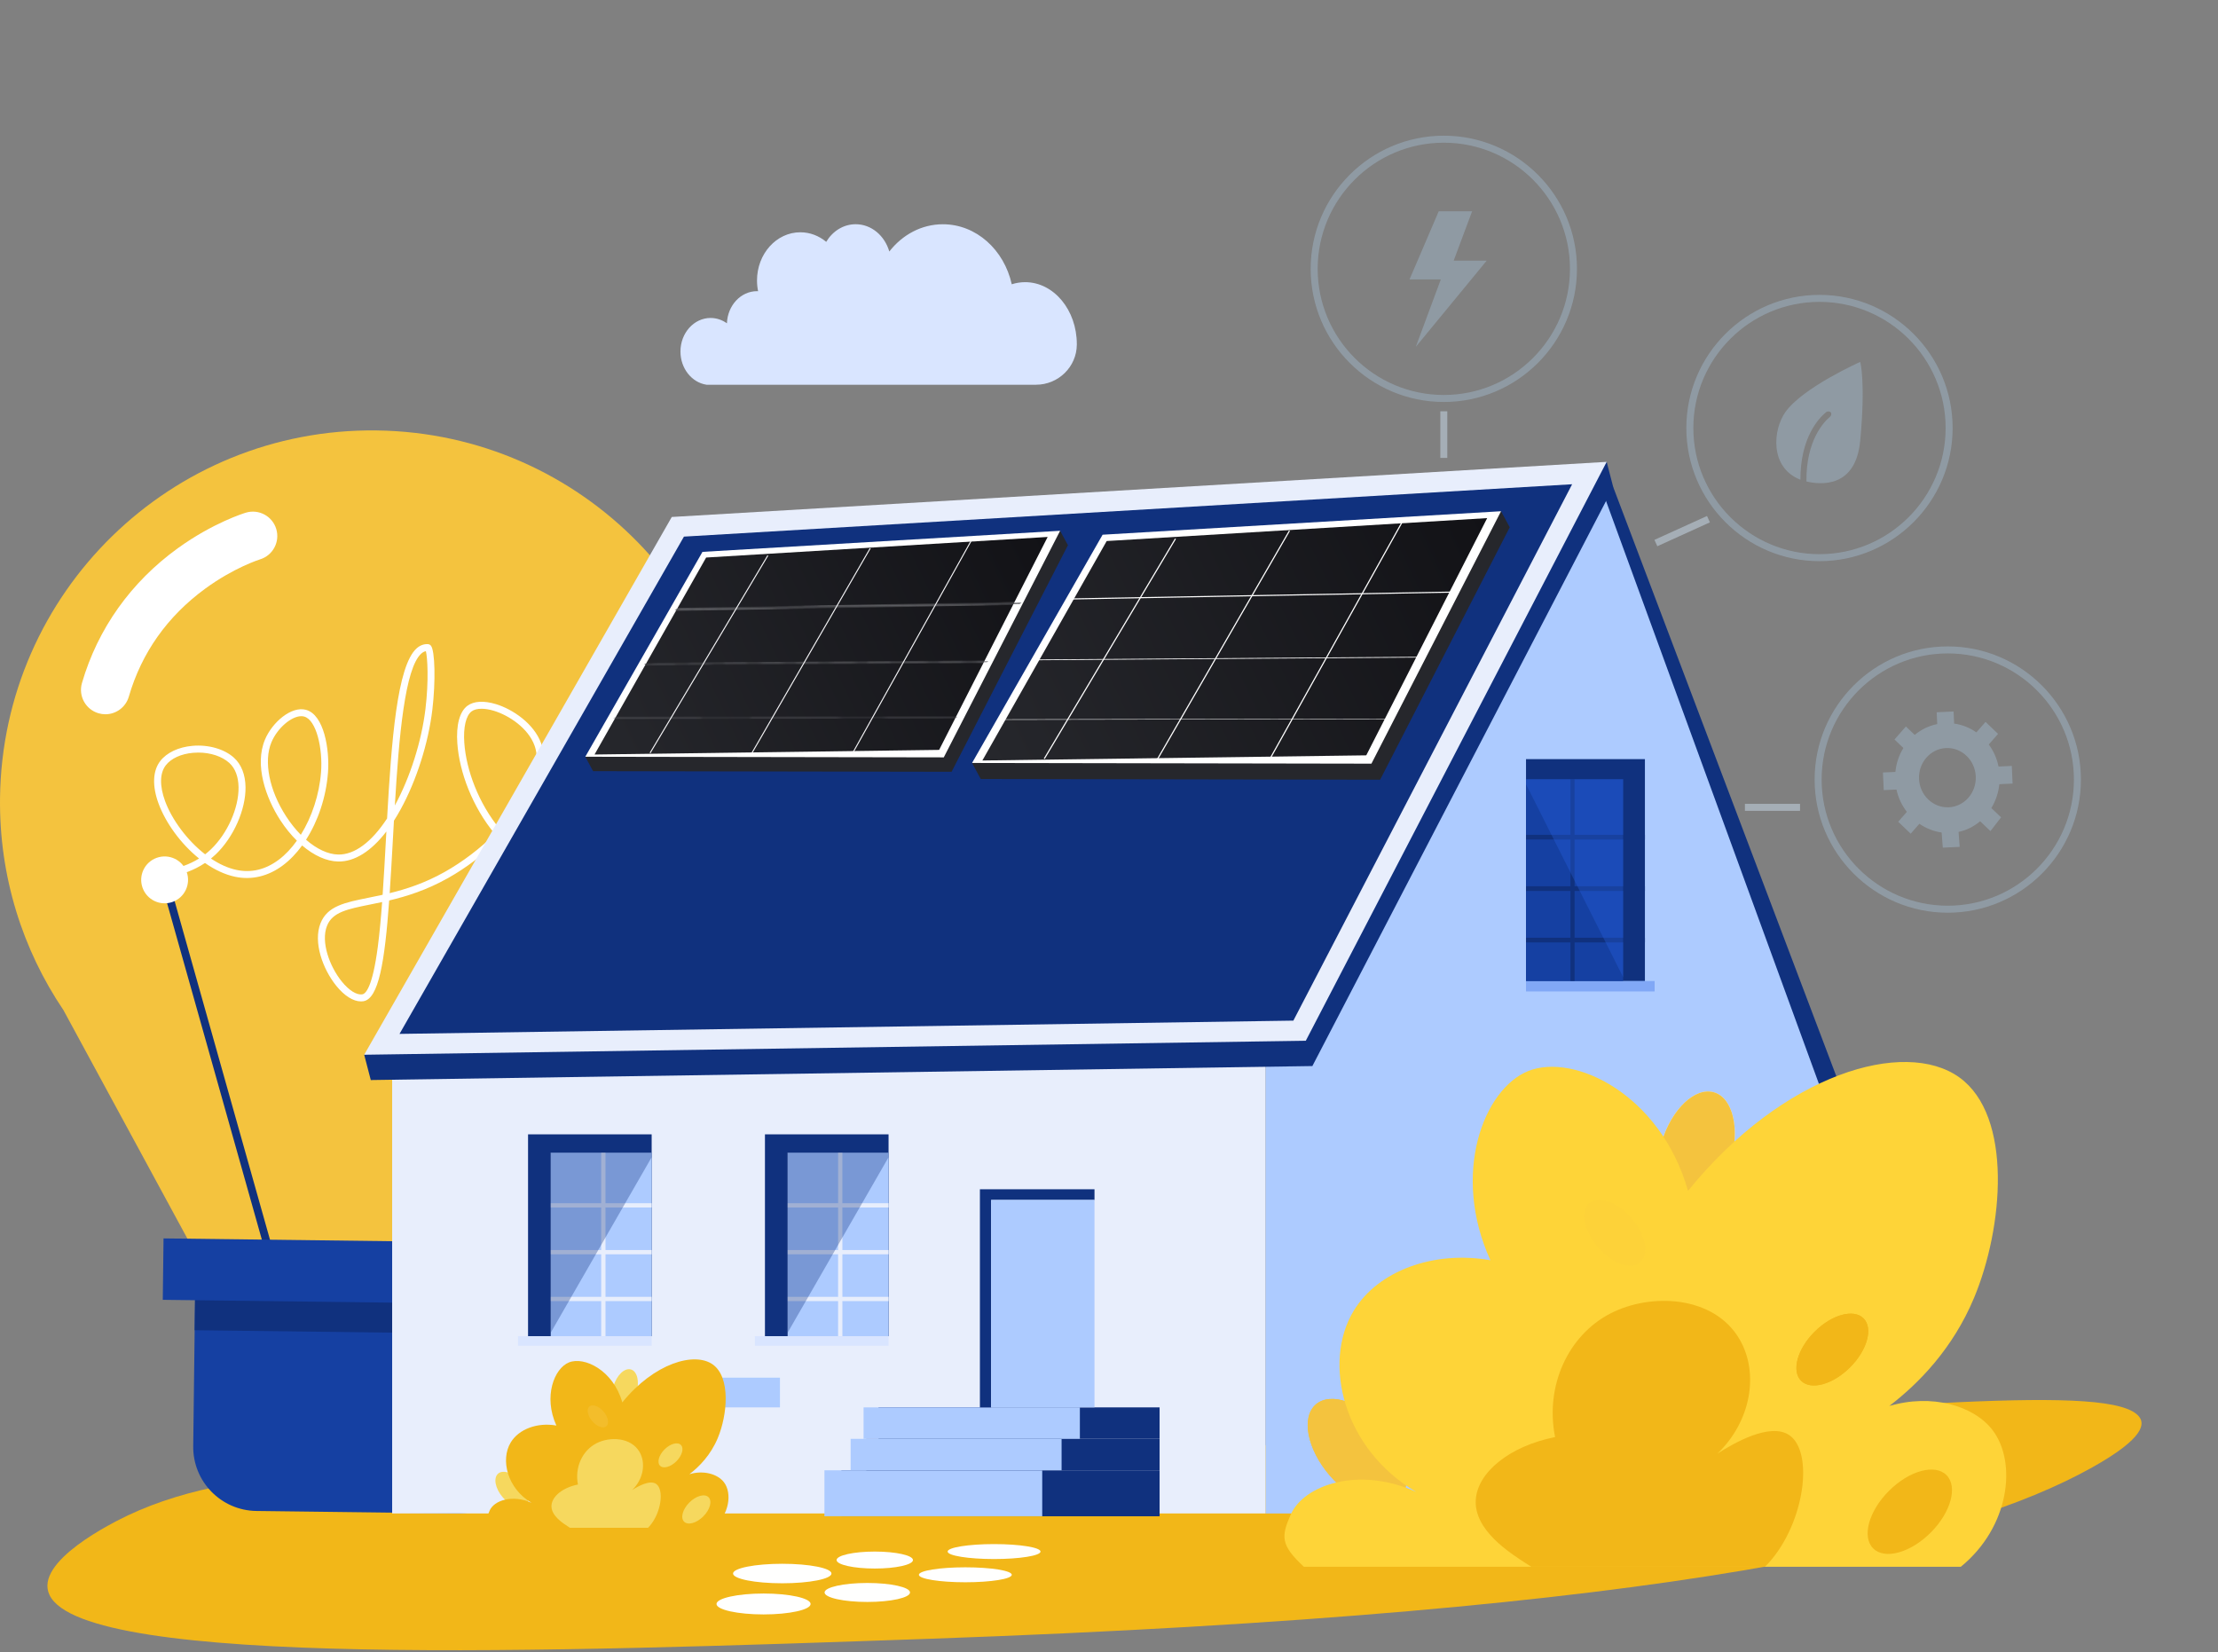 <svg width="588" height="438" viewBox="0 0 588 438" fill="none" xmlns="http://www.w3.org/2000/svg">
<rect x="0" y="0" width="588" height="438" fill="#808080" stroke="none"/>
<g clip-path="url(#clip0_3299_8470)">
<path d="M390.261 56.011H381.412L373.67 74.077H381.965L375.328 91.957L394.133 69.097H385.377L390.261 56.011Z" fill="#8F9AA3"/>
<path d="M382.76 106.565C363.298 106.565 347.463 90.73 347.463 71.268C347.463 51.806 363.298 35.971 382.76 35.971C402.222 35.971 418.058 51.806 418.058 71.268C418.058 90.73 402.222 106.565 382.76 106.565ZM382.76 37.828C364.321 37.828 349.32 52.829 349.32 71.268C349.32 89.708 364.321 104.708 382.76 104.708C401.2 104.708 416.201 89.708 416.201 71.268C416.201 52.829 401.2 37.828 382.76 37.828Z" fill="#8F9AA3"/>
<path d="M178.806 389.558C112.138 389.727 65.63 386.67 33.897 401.734C30.161 403.506 8.817 413.989 13.145 422.87C22.604 442.278 146.767 437.928 246.412 434.438C444.542 427.495 519.923 408.325 554.421 389.138C569.073 380.987 568.359 377.282 567.156 375.651C560.388 366.486 501.271 373.161 400.178 379.242C287.253 386.035 230.789 389.43 178.803 389.561L178.806 389.558Z" fill="#F2B718"/>
<path d="M178.924 269.882L141.497 335.012L52.692 333.915L16.833 267.809H16.836C5.988 251.747 -0.251 232.332 0.008 211.482C0.681 157.03 45.365 113.435 99.816 114.108C154.268 114.782 197.863 159.465 197.189 213.917C196.93 234.797 190.195 254.079 178.924 269.882Z" fill="#F4C33E"/>
<path d="M44.632 232.976L42.637 233.538L69.927 330.433L71.922 329.871L44.632 232.976Z" fill="#10317E"/>
<path d="M147.542 234.223L117.875 330.417L119.858 331.029L149.525 234.835L147.542 234.223Z" fill="#10317E"/>
<path d="M151.616 239.936C154.598 238.24 155.641 234.447 153.945 231.465C152.249 228.483 148.456 227.441 145.474 229.137C142.492 230.833 141.449 234.626 143.145 237.608C144.842 240.59 148.634 241.632 151.616 239.936Z" fill="white"/>
<path d="M45.717 239.109C48.951 237.962 50.643 234.412 49.496 231.178C48.35 227.945 44.799 226.253 41.566 227.399C38.332 228.545 36.64 232.096 37.787 235.33C38.933 238.563 42.483 240.255 45.717 239.109Z" fill="white"/>
<path d="M95.695 265.47C93.633 265.47 91.269 263.978 89.103 261.281C85.545 256.847 82.984 249.741 84.975 244.74C86.788 240.183 91.391 239.256 97.759 237.974C98.926 237.74 100.156 237.492 101.437 237.208C101.765 232.485 102.043 227.416 102.329 222.207C102.362 221.618 102.395 221.026 102.427 220.437C98.397 225.681 93.985 228.463 89.654 228.386C86.57 228.332 83.219 226.797 80.094 224.135C78.578 226.216 76.865 228.005 75.003 229.398C71.114 232.31 66.729 233.358 62.322 232.428C59.565 231.847 56.86 230.541 54.346 228.776C48.423 232.747 41.756 232.927 38.879 232.782L38.972 230.936C41.559 231.067 47.441 230.914 52.773 227.59C47.872 223.652 43.897 218.07 42.039 213.036C40.319 208.362 40.474 204.357 42.481 201.752C44.205 199.519 47.311 198.049 51.003 197.722C55.246 197.346 59.47 198.554 62.028 200.874C63.989 202.655 65.046 205.352 65.09 208.676C65.166 214.651 61.919 221.975 57.19 226.494C56.779 226.887 56.358 227.255 55.933 227.601C58.101 229.057 60.397 230.129 62.704 230.617C66.631 231.446 70.397 230.538 73.895 227.917C75.643 226.606 77.269 224.882 78.706 222.862C77.141 221.324 75.654 219.502 74.318 217.446C70.476 211.539 67.394 202.81 70.266 196.02C72.197 191.456 77.244 187.128 81.105 188.17C85.921 189.468 87.421 198.704 86.947 204.85C86.448 211.335 84.32 217.645 81.133 222.611C83.963 225.073 86.963 226.491 89.684 226.537C93.998 226.608 98.514 223.246 102.618 216.974C103.78 196.432 105.263 176.493 110.458 171.873C111.363 171.066 112.375 170.693 113.46 170.761C113.758 170.78 114.033 170.924 114.238 171.17C115.326 172.476 115.508 180.736 114.617 188.167C113.55 197.051 110.404 206.925 106.196 214.588C105.621 215.635 105.032 216.628 104.434 217.563C104.344 219.156 104.257 220.74 104.17 222.311C103.881 227.549 103.605 232.387 103.305 236.774C107.66 235.714 112.571 234.135 117.845 231.176C122.59 228.514 127.237 224.975 131.186 221.075C125.241 213.934 121.78 204.676 121.24 197.059C120.894 192.17 121.849 188.63 123.932 187.09C125.609 185.849 128.287 185.696 131.469 186.662C135.928 188.014 141.578 191.837 143.449 197.04C145.333 202.279 143.337 209.145 137.828 216.374C136.598 217.989 135.208 219.597 133.7 221.163C136.056 223.74 138.775 225.962 141.831 227.615C144.198 228.894 145.559 229.815 146.459 230.426C147.956 231.44 148.15 231.571 150.184 231.492L150.258 233.338C147.722 233.439 147.16 233.134 145.423 231.956C144.501 231.331 143.239 230.475 140.953 229.243C137.738 227.508 134.881 225.174 132.404 222.472C128.339 226.456 123.558 230.093 118.751 232.79C113.043 235.992 107.786 237.622 103.172 238.713C101.986 255.086 100.377 264.772 96.341 265.424C96.128 265.459 95.91 265.475 95.692 265.475L95.695 265.47ZM101.304 239.13C100.202 239.368 99.141 239.583 98.127 239.788C92.111 240.998 88.138 241.797 86.696 245.424C84.986 249.722 87.405 256.206 90.549 260.125C92.488 262.541 94.544 263.839 96.052 263.594C96.99 263.441 98.77 261.6 100.161 250.971C100.619 247.464 100.987 243.461 101.304 239.13ZM52.56 199.505C52.099 199.505 51.633 199.524 51.166 199.568C47.987 199.849 45.355 201.06 43.946 202.887C42.342 204.967 42.282 208.346 43.776 212.401C45.552 217.217 49.552 222.731 54.379 226.48C54.902 226.077 55.415 225.638 55.914 225.16C60.299 220.972 63.312 214.204 63.241 208.703C63.206 205.906 62.358 203.672 60.784 202.246C58.87 200.509 55.808 199.505 52.56 199.505ZM79.881 189.86C77.252 189.86 73.56 192.983 71.97 196.74C69.838 201.785 71.368 209.516 75.87 216.44C77.064 218.278 78.376 219.911 79.747 221.302C82.665 216.614 84.648 210.675 85.109 204.708C85.594 198.431 83.873 190.828 80.628 189.956C80.391 189.893 80.143 189.86 79.881 189.86ZM127.66 187.889C126.563 187.889 125.653 188.118 125.036 188.573C123.526 189.691 122.797 192.814 123.089 196.926C123.602 204.168 126.872 212.96 132.484 219.756C139.552 212.333 143.939 203.849 141.714 197.665C140.059 193.062 134.968 189.65 130.937 188.429C129.748 188.069 128.63 187.889 127.66 187.889ZM112.904 172.629C112.487 172.7 112.086 172.907 111.693 173.256C107.333 177.134 105.762 195.24 104.674 213.533C108.727 206.094 111.756 196.544 112.79 187.949C113.706 180.321 113.319 174.229 112.904 172.629Z" fill="white"/>
<path d="M27.941 189.35C27.341 189.35 26.733 189.265 26.13 189.091C22.7 188.093 20.728 184.501 21.726 181.071C25.923 166.659 34.723 154.293 47.179 145.307C56.571 138.531 64.836 136.008 65.182 135.905C68.605 134.88 72.212 136.821 73.238 140.243C74.263 143.66 72.33 147.26 68.918 148.293C68.76 148.342 62.003 150.483 54.373 156.073C44.338 163.43 37.534 173.057 34.147 184.687C33.324 187.515 30.741 189.35 27.938 189.35H27.941Z" fill="white"/>
<path d="M138.846 341.224L138.311 384.457C138.197 393.824 130.507 401.325 121.14 401.211L67.978 400.554C58.611 400.439 51.109 392.749 51.224 383.382L51.758 340.149L138.846 341.224Z" fill="#1540A2"/>
<path d="M51.76 340.161L51.605 352.636L138.694 353.715L138.849 341.24L51.76 340.161Z" fill="#10317E"/>
<path d="M147.494 329.586L43.355 328.296L43.154 344.58L147.293 345.87L147.494 329.586Z" fill="#1540A2"/>
<path d="M188.391 84.295C189.983 84.295 191.464 84.818 192.71 85.713C192.887 80.973 196.386 77.188 200.686 77.188C200.785 77.188 200.88 77.202 200.975 77.205C200.787 76.288 200.686 75.337 200.686 74.355C200.686 67.298 205.827 61.577 212.167 61.577C214.741 61.577 217.119 62.52 219.033 64.113C220.71 61.298 223.579 59.441 226.84 59.441C231.015 59.441 234.547 62.482 235.757 66.679C239.204 62.253 244.287 59.45 249.965 59.45C258.795 59.45 266.201 66.226 268.219 75.361C269.351 74.999 270.539 74.802 271.769 74.802C279.337 74.802 285.469 82.159 285.469 91.237C285.469 91.278 285.469 91.319 285.469 91.36C285.434 97.261 280.555 101.992 274.652 101.992H187.3C183.4 101.401 180.393 97.689 180.393 93.187C180.393 88.273 183.973 84.289 188.388 84.289L188.391 84.295Z" fill="#D9E5FF"/>
<path d="M98.294 286.316L96.549 279.611L425.932 122.438L427.677 129.144L499.99 320.097L459.503 321.524C459.503 321.524 417.877 131.707 418.447 131.135C419.017 130.562 425.932 122.438 425.932 122.438" fill="#10317E"/>
<path d="M491.154 311.827L424.008 127.999L335.479 273.906V401.213H491.154V311.827Z" fill="#ADCBFF"/>
<path d="M335.477 273.906H103.961V401.21H335.477V273.906Z" fill="#E8EEFC"/>
<path d="M427.678 129.145L423.983 126.78L179.838 143.758L98.295 286.317L347.915 282.608L427.678 129.145Z" fill="#10317E"/>
<path d="M425.932 122.438L178.092 137.049L96.549 279.611L346.169 275.902L425.932 122.438Z" fill="#E8EEFC"/>
<path d="M181.319 142.256L416.779 128.373L342.873 270.566L105.914 274.084L181.319 142.256Z" fill="#10317E"/>
<path d="M255.914 419.456C262.716 419.456 268.229 418.569 268.229 417.474C268.229 416.379 262.716 415.491 255.914 415.491C249.113 415.491 243.6 416.379 243.6 417.474C243.6 418.569 249.113 419.456 255.914 419.456Z" fill="#FFFFFE"/>
<path d="M263.534 413.299C270.335 413.299 275.848 412.411 275.848 411.316C275.848 410.222 270.335 409.334 263.534 409.334C256.732 409.334 251.219 410.222 251.219 411.316C251.219 412.411 256.732 413.299 263.534 413.299Z" fill="#FFFFFE"/>
<path d="M229.925 424.676C236.179 424.676 241.25 423.549 241.25 422.159C241.25 420.768 236.179 419.642 229.925 419.642C223.67 419.642 218.6 420.768 218.6 422.159C218.6 423.549 223.67 424.676 229.925 424.676Z" fill="#FFFFFE"/>
<path d="M231.908 415.816C237.5 415.816 242.033 414.809 242.033 413.566C242.033 412.324 237.5 411.316 231.908 411.316C226.316 411.316 221.783 412.324 221.783 413.566C221.783 414.809 226.316 415.816 231.908 415.816Z" fill="#FFFFFE"/>
<path d="M202.422 427.981C209.311 427.981 214.895 426.74 214.895 425.21C214.895 423.68 209.311 422.439 202.422 422.439C195.534 422.439 189.949 423.68 189.949 425.21C189.949 426.74 195.534 427.981 202.422 427.981Z" fill="#FFFFFE"/>
<path d="M207.38 419.724C214.585 419.724 220.425 418.567 220.425 417.139C220.425 415.711 214.585 414.554 207.38 414.554C200.175 414.554 194.334 415.711 194.334 417.139C194.334 418.567 200.175 419.724 207.38 419.724Z" fill="#FFFFFE"/>
<path d="M307.413 389.773H223.053V401.963H307.413V389.773Z" fill="#10317E"/>
<path d="M276.298 389.773H218.561V401.963H276.298V389.773Z" fill="#ADCBFF"/>
<path d="M307.412 381.432H229.65V389.771H307.412V381.432Z" fill="#10317E"/>
<path d="M281.43 381.432H225.512V389.771H281.43V381.432Z" fill="#ADCBFF"/>
<path d="M307.412 373.093H232.898V381.432H307.412V373.093Z" fill="#10317E"/>
<path d="M286.278 373.093H228.934V381.432H286.278V373.093Z" fill="#ADCBFF"/>
<path d="M370.691 397.656C374.677 394.221 373.018 385.761 366.985 378.759C360.952 371.757 352.829 368.865 348.843 372.3C344.857 375.735 346.516 384.196 352.549 391.198C358.582 398.199 366.705 401.091 370.691 397.656Z" fill="#F4C33E"/>
<path d="M370.691 397.656C374.677 394.221 373.018 385.761 366.985 378.759C360.952 371.757 352.829 368.865 348.843 372.3C344.857 375.735 346.516 384.196 352.549 391.198C358.582 398.199 366.705 401.091 370.691 397.656Z" fill="#F4C33E"/>
<path d="M458.698 308.36C461.38 299.515 459.472 291.107 454.436 289.58C449.401 288.053 443.144 293.985 440.462 302.83C437.78 311.675 439.688 320.083 444.723 321.61C449.759 323.137 456.016 317.205 458.698 308.36Z" fill="#FDF3D8"/>
<path d="M458.698 308.36C461.38 299.515 459.472 291.107 454.436 289.58C449.401 288.053 443.144 293.985 440.462 302.83C437.78 311.675 439.688 320.083 444.723 321.61C449.759 323.137 456.016 317.205 458.698 308.36Z" fill="#F4C33E"/>
<path d="M345.655 415.341H519.83C532.734 404.807 534.743 387.797 528.316 379.229C523.309 372.556 511.971 369.398 500.828 372.747C508.723 366.712 517.697 357.492 523.304 344.117C531.059 325.609 533.729 295.864 519.402 285.597C504.902 275.21 472.706 284.544 447.501 315.697C440.241 290.107 417.313 279.052 405.143 283.928C393.363 288.645 384.642 311.107 395.111 334.087C379.982 331.426 365.289 336.926 358.883 347.463C350.465 361.31 356.146 384.159 375.411 395.489C360.171 388.609 345.614 393.66 342.165 401.529C339.588 407.387 339.5 409.612 345.661 415.344L345.655 415.341Z" fill="#FED438"/>
<path d="M404.924 414.695C405.265 414.914 405.611 415.129 405.96 415.342H467.91C468.276 414.974 468.638 414.6 468.985 414.21C478.412 403.649 480.91 384.964 474.365 380.467C469.268 376.974 459.514 382.635 455.29 385.362C464.256 376.767 466.375 363.985 461.161 355.041C454.352 343.37 437.62 342.68 426.933 348.194C415.739 353.964 409.546 367.359 412.259 380.961C400.1 383.407 391.695 390.344 391.234 397.584C390.73 405.579 400.064 411.579 404.924 414.698V414.695Z" fill="#F2B718"/>
<path d="M511.831 406.292C517.198 400.926 519.071 394.099 516.016 391.044C512.96 387.988 506.133 389.862 500.767 395.228C495.401 400.594 493.528 407.421 496.583 410.476C499.638 413.532 506.465 411.658 511.831 406.292Z" fill="#F2B718"/>
<g opacity="0.1">
<path d="M434.842 334.65C437.306 332.527 436.28 327.298 432.551 322.971C428.822 318.643 423.802 316.856 421.339 318.978C418.876 321.101 419.902 326.329 423.631 330.657C427.359 334.985 432.379 336.772 434.842 334.65Z" fill="#F4C33E"/>
</g>
<path d="M490.463 362.475C495.033 357.906 496.628 352.092 494.026 349.491C491.425 346.889 485.611 348.484 481.042 353.054C476.472 357.624 474.877 363.437 477.478 366.039C480.08 368.64 485.893 367.045 490.463 362.475Z" fill="#F2B718"/>
<path d="M490.463 362.475C495.033 357.906 496.628 352.092 494.026 349.491C491.425 346.889 485.611 348.484 481.042 353.054C476.472 357.624 474.877 363.437 477.478 366.039C480.08 368.64 485.893 367.045 490.463 362.475Z" fill="#F2B718"/>
<path d="M290.155 315.271V318.11H262.75V373.093H259.777V315.271H290.155Z" fill="#10317E"/>
<path d="M290.154 318.11H262.748V373.093H290.154V318.11Z" fill="#ADCBFF"/>
<path d="M206.766 365.215H181.119V373.093H206.766V365.215Z" fill="#ADCBFF"/>
<path d="M172.752 305.558H145.998V354.228H172.752V305.558Z" fill="#10317E"/>
<path d="M172.752 305.558H145.998V354.233H172.752V305.558Z" fill="#ADCBFF"/>
<path d="M160.521 305.561H159.381V354.231H160.521V305.561Z" fill="#E8EEFC"/>
<path d="M172.76 318.972H139.99V320.103H172.76V318.972Z" fill="#E8EEFC"/>
<path d="M172.76 331.382H139.99V332.514H172.76V331.382Z" fill="#E8EEFC"/>
<path d="M172.76 343.792H139.99V344.924H172.76V343.792Z" fill="#E8EEFC"/>
<path d="M172.758 300.712V354.231H172.752V305.558H145.998V354.231H139.988V300.712H172.758Z" fill="#10317E"/>
<g opacity="0.33">
<path d="M172.752 305.558V306.793L145.998 353.293V305.558H172.752Z" fill="#10317E"/>
</g>
<path d="M172.76 354.233H137.318V356.745H172.76V354.233Z" fill="#D9E5FF"/>
<path d="M235.557 305.558H208.803V354.228H235.557V305.558Z" fill="#10317E"/>
<path d="M235.557 305.558H208.803V354.233H235.557V305.558Z" fill="#ADCBFF"/>
<path d="M223.323 305.561H222.184V354.231H223.323V305.561Z" fill="#E8EEFC"/>
<path d="M235.563 318.972H202.793V320.103H235.563V318.972Z" fill="#E8EEFC"/>
<path d="M235.563 331.382H202.793V332.514H235.563V331.382Z" fill="#E8EEFC"/>
<path d="M235.563 343.792H202.793V344.924H235.563V343.792Z" fill="#E8EEFC"/>
<path d="M235.561 300.712V354.231H235.555V305.558H208.801V354.231H202.791V300.712H235.561Z" fill="#10317E"/>
<g opacity="0.33">
<path d="M235.554 305.558V306.793L208.803 353.293V305.558H235.554Z" fill="#10317E"/>
</g>
<path d="M235.561 354.233H200.119V356.745H235.561V354.233Z" fill="#D9E5FF"/>
<path d="M133.299 396.959C135.311 399.296 138.022 400.259 139.352 399.113C140.683 397.968 140.13 395.146 138.114 392.809C136.102 390.472 133.391 389.509 132.061 390.654C130.73 391.8 131.283 394.622 133.299 396.959Z" fill="#FDF3D8"/>
<path d="M133.299 396.959C135.311 399.296 138.022 400.259 139.352 399.113C140.683 397.968 140.13 395.146 138.114 392.809C136.102 390.472 133.391 389.509 132.061 390.654C130.73 391.8 131.283 394.622 133.299 396.959Z" fill="#F6D85E"/>
<path d="M162.624 367.47C161.73 370.421 162.365 373.227 164.045 373.737C165.725 374.247 167.813 372.267 168.708 369.316C169.602 366.366 168.967 363.56 167.287 363.05C165.607 362.54 163.518 364.52 162.624 367.47Z" fill="#FDF3D8"/>
<path d="M162.624 367.47C161.73 370.421 162.365 373.227 164.045 373.737C165.725 374.247 167.813 372.267 168.708 369.316C169.602 366.366 168.967 363.56 167.287 363.05C165.607 362.54 163.518 364.52 162.624 367.47Z" fill="#F6D85E"/>
<path d="M130.998 405.02H189.114C193.42 401.505 194.091 395.83 191.945 392.969C190.273 390.744 186.491 389.689 182.774 390.807C185.408 388.794 188.402 385.716 190.273 381.254C192.861 375.078 193.75 365.155 188.969 361.727C184.132 358.261 173.388 361.375 164.978 371.77C162.556 363.232 154.905 359.543 150.844 361.17C146.915 362.744 144.002 370.24 147.496 377.906C142.448 377.017 137.545 378.852 135.407 382.37C132.598 386.989 134.494 394.614 140.921 398.396C135.835 396.1 130.979 397.785 129.828 400.411C128.969 402.366 128.939 403.108 130.995 405.02H130.998Z" fill="#F2B718"/>
<path d="M150.772 404.804C150.887 404.878 151.001 404.949 151.119 405.02H171.789C171.911 404.897 172.031 404.772 172.149 404.641C175.296 401.117 176.127 394.881 173.943 393.381C172.244 392.217 168.988 394.104 167.578 395.015C170.57 392.146 171.276 387.881 169.536 384.898C167.265 381.004 161.683 380.775 158.116 382.613C154.38 384.538 152.316 389.007 153.218 393.545C149.161 394.36 146.357 396.675 146.202 399.091C146.033 401.758 149.147 403.76 150.77 404.802L150.772 404.804Z" fill="#F6D85E"/>
<path d="M186.444 401.998C188.234 400.208 188.859 397.931 187.84 396.911C186.821 395.892 184.543 396.517 182.753 398.307C180.963 400.098 180.338 402.375 181.357 403.394C182.376 404.413 184.654 403.788 186.444 401.998Z" fill="#F6D85E"/>
<g opacity="0.1">
<path d="M157.013 376.758C158.256 378.2 159.93 378.798 160.754 378.089C161.575 377.38 161.234 375.634 159.99 374.192C158.747 372.749 157.073 372.152 156.249 372.861C155.426 373.57 155.769 375.315 157.013 376.758Z" fill="#FDF3D8"/>
</g>
<path d="M176.171 384.238C174.647 385.762 174.115 387.704 174.983 388.571C175.85 389.438 177.791 388.906 179.316 387.382C180.84 385.858 181.372 383.916 180.505 383.049C179.637 382.182 177.696 382.714 176.171 384.238Z" fill="#F2B718"/>
<path d="M176.171 384.238C174.647 385.762 174.115 387.704 174.983 388.571C175.85 389.438 177.791 388.906 179.316 387.382C180.84 385.858 181.372 383.916 180.505 383.049C179.637 382.182 177.696 382.714 176.171 384.238Z" fill="#F6D85E"/>
<path d="M482.352 148.765C462.89 148.765 447.055 132.929 447.055 113.467C447.055 94.005 462.89 78.17 482.352 78.17C501.814 78.17 517.649 94.005 517.649 113.467C517.649 132.929 501.814 148.765 482.352 148.765ZM482.352 80.027C463.913 80.027 448.912 95.028 448.912 113.467C448.912 131.907 463.913 146.908 482.352 146.908C500.792 146.908 515.792 131.907 515.792 113.467C515.792 95.028 500.792 80.027 482.352 80.027Z" fill="#8F9AA3"/>
<path d="M493.145 116.838C491.97 129.423 482.663 128.531 478.894 127.637C478.761 116.767 483.53 111.834 485.142 110.482C485.453 110.223 485.564 109.8 485.431 109.418L485.425 109.404C485.079 109.004 484.479 108.957 484.073 109.295C482.134 110.896 477.264 116.039 477.296 127.168C469.091 123.988 469.991 113.915 473.312 109.241C477.954 102.699 493.148 95.944 493.148 95.944C493.148 95.944 494.626 101.011 493.148 116.838H493.145Z" fill="#8F9AA3"/>
<path d="M516.362 241.958C496.9 241.958 481.064 226.123 481.064 206.661C481.064 187.199 496.9 171.363 516.362 171.363C535.824 171.363 551.659 187.199 551.659 206.661C551.659 226.123 535.824 241.958 516.362 241.958ZM516.362 173.22C497.922 173.22 482.922 188.221 482.922 206.661C482.922 225.1 497.922 240.101 516.362 240.101C534.801 240.101 549.802 225.1 549.802 206.661C549.802 188.221 534.801 173.22 516.362 173.22Z" fill="#8F9AA3"/>
<path d="M530.037 207.885L533.547 207.724L533.334 203.044L529.819 203.205C529.38 201.032 528.477 199.049 527.228 197.361L529.691 194.547L526.375 191.376L523.945 194.149C522.214 192.936 520.207 192.115 518.05 191.82L517.905 188.616L513.425 188.823L513.564 191.949C511.33 192.401 509.302 193.407 507.603 194.823L505.258 192.589L502.239 196.039L504.6 198.297C503.447 200.162 502.694 202.324 502.473 204.637L499.174 204.781L499.387 209.461L502.757 209.311C503.237 211.506 504.2 213.519 505.514 215.223L503.218 217.846L506.534 221.012L508.835 218.383C510.591 219.586 512.596 220.401 514.736 220.696L515.042 224.707L519.522 224.505L519.222 220.538C521.368 220.08 523.313 219.09 524.938 217.707L527.673 220.32L530.493 216.676L527.913 214.214C529.05 212.343 529.792 210.186 530.034 207.885H530.037ZM516.615 214.012C512.465 214.195 508.939 210.83 508.743 206.497C508.546 202.161 511.756 198.49 515.909 198.308C520.065 198.12 523.585 201.485 523.782 205.818C523.978 210.159 520.774 213.824 516.615 214.012Z" fill="#8F9AA3"/>
<path d="M383.686 109.03H381.832V121.397H383.686V109.03Z" fill="#A5AEB6"/>
<path d="M452.535 136.787L438.596 143.116L439.362 144.805L453.302 138.476L452.535 136.787Z" fill="#A5AEB6"/>
<path d="M477.198 213.093H462.584V214.947H477.198V213.093Z" fill="#A5AEB6"/>
<path d="M436.074 201.242H404.551V260.059H436.074V201.242Z" fill="#10317E"/>
<path d="M430.297 206.567H404.562V260.067H430.297V206.567Z" fill="#1540A2"/>
<path d="M416.326 260.062H417.422V206.57H416.326V260.062Z" fill="#10317E"/>
<path d="M436.074 221.312H404.551V222.556H436.074V221.312Z" fill="#10317E"/>
<path d="M436.074 234.949H404.551V236.193H436.074V234.949Z" fill="#10317E"/>
<path d="M436.074 248.59H404.551V249.833H436.074V248.59Z" fill="#10317E"/>
<g opacity="0.33">
<path d="M404.562 206.567V207.925L430.297 259.031V206.567H404.562Z" fill="#2662E3"/>
</g>
<g opacity="0.33">
<path d="M438.646 260.067H404.551V262.83H438.646V260.067Z" fill="#2662E3"/>
</g>
<path d="M281.042 140.71L283.112 144.53L252.27 204.597L157.234 204.433L155.164 200.61L281.042 140.71Z" fill="#26272C"/>
<path d="M186.229 146.297L281.042 140.71L250.2 200.776L155.164 200.61L186.229 146.297Z" fill="white"/>
<path d="M157.615 200.02L187.202 147.8L277.737 142.346L248.967 198.793L157.615 200.02Z" fill="url(#paint0_linear_3299_8470)"/>
<mask id="path-92-inside-1_3299_8470" fill="white">
<path d="M270.784 159.799L270.316 160.071L249.721 160.44L248.708 160.459L225.899 160.867L224.886 160.885L202.077 161.292L201.064 161.311L178.887 161.708L179.404 161.436L201.538 161.04L202.545 161.021L225.354 160.612L226.367 160.595L249.176 160.187L250.19 160.168L270.784 159.799Z"/>
</mask>
<path d="M270.784 159.799L270.316 160.071L249.721 160.44L248.708 160.459L225.899 160.867L224.886 160.885L202.077 161.292L201.064 161.311L178.887 161.708L179.404 161.436L201.538 161.04L202.545 161.021L225.354 160.612L226.367 160.595L249.176 160.187L250.19 160.168L270.784 159.799Z" fill="#26272C"/>
<path d="M270.784 159.799L270.921 160.035L271.83 159.507L270.779 159.526L270.784 159.799ZM270.316 160.071L270.321 160.343L270.392 160.342L270.453 160.307L270.316 160.071ZM249.721 160.44L249.716 160.167L249.716 160.167L249.721 160.44ZM248.708 160.459L248.713 160.731L248.713 160.731L248.708 160.459ZM225.899 160.867L225.904 161.14L225.904 161.14L225.899 160.867ZM224.886 160.885L224.891 161.158L224.891 161.158L224.886 160.885ZM202.077 161.292L202.072 161.02L202.072 161.02L202.077 161.292ZM201.064 161.311L201.069 161.584L201.069 161.584L201.064 161.311ZM178.887 161.708L178.76 161.466L178.892 161.98L178.887 161.708ZM179.404 161.436L179.399 161.163L179.335 161.164L179.277 161.194L179.404 161.436ZM201.538 161.04L201.543 161.312L201.543 161.312L201.538 161.04ZM202.545 161.021L202.54 160.748L202.54 160.748L202.545 161.021ZM225.354 160.612L225.35 160.339L225.349 160.339L225.354 160.612ZM226.367 160.595L226.372 160.868L226.372 160.868L226.367 160.595ZM249.176 160.187L249.181 160.46L249.181 160.46L249.176 160.187ZM250.19 160.168L250.185 159.895L250.184 159.895L250.19 160.168ZM270.784 159.799L270.647 159.563L270.179 159.835L270.316 160.071L270.453 160.307L270.921 160.035L270.784 159.799ZM270.316 160.071L270.311 159.798L249.716 160.167L249.721 160.44L249.726 160.712L270.321 160.343L270.316 160.071ZM249.721 160.44L249.716 160.167L248.703 160.186L248.708 160.459L248.713 160.731L249.726 160.712L249.721 160.44ZM248.708 160.459L248.703 160.186L225.894 160.595L225.899 160.867L225.904 161.14L248.713 160.731L248.708 160.459ZM225.899 160.867L225.894 160.595L224.881 160.613L224.886 160.885L224.891 161.158L225.904 161.14L225.899 160.867ZM224.886 160.885L224.881 160.613L202.072 161.02L202.077 161.292L202.082 161.565L224.891 161.158L224.886 160.885ZM202.077 161.292L202.072 161.02L201.059 161.039L201.064 161.311L201.069 161.584L202.082 161.565L202.077 161.292ZM201.064 161.311L201.059 161.039L178.882 161.435L178.887 161.708L178.892 161.98L201.069 161.584L201.064 161.311ZM178.887 161.708L179.014 161.949L179.531 161.677L179.404 161.436L179.277 161.194L178.76 161.466L178.887 161.708ZM179.404 161.436L179.409 161.708L201.543 161.312L201.538 161.04L201.533 160.767L179.399 161.163L179.404 161.436ZM201.538 161.04L201.543 161.312L202.551 161.293L202.545 161.021L202.54 160.748L201.533 160.767L201.538 161.04ZM202.545 161.021L202.55 161.293L225.359 160.885L225.354 160.612L225.349 160.339L202.54 160.748L202.545 161.021ZM225.354 160.612L225.359 160.885L226.372 160.868L226.367 160.595L226.363 160.323L225.35 160.339L225.354 160.612ZM226.367 160.595L226.372 160.868L249.181 160.46L249.176 160.187L249.172 159.914L226.363 160.323L226.367 160.595ZM249.176 160.187L249.181 160.46L250.195 160.441L250.19 160.168L250.184 159.895L249.171 159.914L249.176 160.187ZM250.19 160.168L250.194 160.441L270.789 160.071L270.784 159.799L270.779 159.526L250.185 159.895L250.19 160.168Z" fill="#F4F4F6" mask="url(#path-92-inside-1_3299_8470)"/>
<mask id="path-94-inside-2_3299_8470" fill="white">
<path d="M262.057 175.342L261.595 175.523L241.236 175.665L240.241 175.672L217.76 175.83L216.757 175.837L194.279 175.994L193.283 176.001L170.705 176.16L171.214 175.98L193.746 175.822L194.741 175.815L217.222 175.657L218.22 175.65L240.7 175.492L241.699 175.484L262.057 175.342Z"/>
</mask>
<path d="M262.057 175.342L261.595 175.523L241.236 175.665L240.241 175.672L217.76 175.83L216.757 175.837L194.279 175.994L193.283 176.001L170.705 176.16L171.214 175.98L193.746 175.822L194.741 175.815L217.222 175.657L218.22 175.65L240.7 175.492L241.699 175.484L262.057 175.342Z" fill="#26272C"/>
<path d="M262.057 175.342L262.157 175.596L262.055 175.069L262.057 175.342ZM261.595 175.523L261.597 175.795L261.647 175.795L261.694 175.777L261.595 175.523ZM241.236 175.665L241.234 175.392L241.234 175.392L241.236 175.665ZM240.241 175.672L240.243 175.945L240.243 175.945L240.241 175.672ZM217.76 175.83L217.758 175.557L217.758 175.557L217.76 175.83ZM216.757 175.837L216.758 176.11L216.759 176.11L216.757 175.837ZM194.279 175.994L194.281 176.267L194.281 176.267L194.279 175.994ZM193.283 176.001L193.282 175.728L193.281 175.728L193.283 176.001ZM170.705 176.16L170.614 175.903L170.707 176.433L170.705 176.16ZM171.214 175.98L171.212 175.707L171.166 175.708L171.123 175.723L171.214 175.98ZM193.746 175.822L193.748 176.095L193.748 176.095L193.746 175.822ZM194.741 175.815L194.739 175.542L194.739 175.542L194.741 175.815ZM217.222 175.657L217.224 175.93L217.224 175.93L217.222 175.657ZM218.22 175.65L218.218 175.377L218.218 175.377L218.22 175.65ZM240.7 175.492L240.702 175.764L240.702 175.764L240.7 175.492ZM241.699 175.484L241.697 175.212L241.697 175.212L241.699 175.484ZM262.057 175.342L261.958 175.088L261.495 175.269L261.595 175.523L261.694 175.777L262.157 175.596L262.057 175.342ZM261.595 175.523L261.593 175.25L241.234 175.392L241.236 175.665L241.238 175.937L261.597 175.795L261.595 175.523ZM241.236 175.665L241.234 175.392L240.239 175.399L240.241 175.672L240.243 175.945L241.238 175.937L241.236 175.665ZM240.241 175.672L240.239 175.399L217.758 175.557L217.76 175.83L217.762 176.102L240.243 175.945L240.241 175.672ZM217.76 175.83L217.758 175.557L216.755 175.564L216.757 175.837L216.759 176.11L217.762 176.102L217.76 175.83ZM216.757 175.837L216.755 175.564L194.277 175.722L194.279 175.994L194.281 176.267L216.758 176.11L216.757 175.837ZM194.279 175.994L194.277 175.722L193.282 175.728L193.283 176.001L193.285 176.274L194.281 176.267L194.279 175.994ZM193.283 176.001L193.281 175.728L170.703 175.887L170.705 176.16L170.707 176.433L193.285 176.274L193.283 176.001ZM170.705 176.16L170.796 176.417L171.305 176.237L171.214 175.98L171.123 175.723L170.614 175.903L170.705 176.16ZM171.214 175.98L171.216 176.253L193.748 176.095L193.746 175.822L193.744 175.549L171.212 175.707L171.214 175.98ZM193.746 175.822L193.748 176.095L194.743 176.087L194.741 175.815L194.739 175.542L193.744 175.549L193.746 175.822ZM194.741 175.815L194.743 176.087L217.224 175.93L217.222 175.657L217.22 175.384L194.739 175.542L194.741 175.815ZM217.222 175.657L217.224 175.93L218.222 175.923L218.22 175.65L218.218 175.377L217.22 175.384L217.222 175.657ZM218.22 175.65L218.222 175.923L240.702 175.764L240.7 175.492L240.698 175.219L218.218 175.377L218.22 175.65ZM240.7 175.492L240.702 175.764L241.701 175.757L241.699 175.484L241.697 175.212L240.698 175.219L240.7 175.492ZM241.699 175.484L241.701 175.757L262.059 175.614L262.057 175.342L262.055 175.069L241.697 175.212L241.699 175.484Z" fill="#F4F4F6" mask="url(#path-94-inside-2_3299_8470)"/>
<mask id="path-96-inside-3_3299_8470" fill="white">
<path d="M253.878 190.067L253.422 190.178L233.168 190.214L232.181 190.216L209.884 190.256L208.894 190.257L186.597 190.297L185.61 190.299L162.525 190.34L163.024 190.23L186.066 190.189L187.058 190.187L209.35 190.147L210.342 190.145L232.639 190.106L233.626 190.103L253.878 190.067Z"/>
</mask>
<path d="M253.878 190.067L253.422 190.178L233.168 190.214L232.181 190.216L209.884 190.256L208.894 190.257L186.597 190.297L185.61 190.299L162.525 190.34L163.024 190.23L186.066 190.189L187.058 190.187L209.35 190.147L210.342 190.145L232.639 190.106L233.626 190.103L253.878 190.067Z" fill="#26272C"/>
<path d="M253.878 190.067L253.942 190.332L253.877 189.795L253.878 190.067ZM253.422 190.178L253.423 190.451L253.455 190.451L253.486 190.443L253.422 190.178ZM233.168 190.214L233.169 190.487L233.169 190.487L233.168 190.214ZM232.181 190.216L232.18 189.943L232.18 189.943L232.181 190.216ZM209.884 190.256L209.884 190.529L209.885 190.529L209.884 190.256ZM208.894 190.257L208.894 189.985L208.894 189.985L208.894 190.257ZM186.597 190.297L186.598 190.57H186.598L186.597 190.297ZM185.61 190.299L185.61 190.027L185.61 190.027L185.61 190.299ZM162.525 190.34L162.467 190.074L162.526 190.613L162.525 190.34ZM163.024 190.23L163.024 189.957L162.995 189.958L162.966 189.964L163.024 190.23ZM186.066 190.189L186.066 190.462L186.066 190.462L186.066 190.189ZM187.058 190.187L187.058 189.914L187.058 189.914L187.058 190.187ZM209.35 190.147L209.35 190.42L209.35 190.42L209.35 190.147ZM210.342 190.145L210.342 189.872L210.342 189.872L210.342 190.145ZM232.639 190.106L232.639 190.379L232.64 190.379L232.639 190.106ZM233.626 190.103L233.626 189.831L233.626 189.831L233.626 190.103ZM253.878 190.067L253.813 189.802L253.358 189.913L253.422 190.178L253.486 190.443L253.942 190.332L253.878 190.067ZM253.422 190.178L253.422 189.905L233.168 189.941L233.168 190.214L233.169 190.487L253.423 190.451L253.422 190.178ZM233.168 190.214L233.168 189.941L232.18 189.943L232.181 190.216L232.181 190.488L233.169 190.487L233.168 190.214ZM232.181 190.216L232.18 189.943L209.884 189.983L209.884 190.256L209.885 190.529L232.181 190.488L232.181 190.216ZM209.884 190.256L209.884 189.983L208.894 189.985L208.894 190.257L208.895 190.53L209.884 190.529L209.884 190.256ZM208.894 190.257L208.894 189.985L186.597 190.025L186.597 190.297L186.598 190.57L208.895 190.53L208.894 190.257ZM186.597 190.297L186.597 190.025L185.61 190.027L185.61 190.299L185.611 190.572L186.598 190.57L186.597 190.297ZM185.61 190.299L185.61 190.027L162.525 190.067L162.525 190.34L162.526 190.613L185.611 190.572L185.61 190.299ZM162.525 190.34L162.584 190.606L163.083 190.496L163.024 190.23L162.966 189.964L162.467 190.074L162.525 190.34ZM163.024 190.23L163.025 190.503L186.066 190.462L186.066 190.189L186.065 189.916L163.024 189.957L163.024 190.23ZM186.066 190.189L186.066 190.462L187.059 190.46L187.058 190.187L187.058 189.914L186.065 189.916L186.066 190.189ZM187.058 190.187L187.059 190.46L209.35 190.42L209.35 190.147L209.349 189.875L187.058 189.914L187.058 190.187ZM209.35 190.147L209.35 190.42L210.343 190.418L210.342 190.145L210.342 189.872L209.349 189.875L209.35 190.147ZM210.342 190.145L210.343 190.418L232.639 190.379L232.639 190.106L232.638 189.833L210.342 189.872L210.342 190.145ZM232.639 190.106L232.64 190.379L233.627 190.376L233.626 190.103L233.626 189.831L232.638 189.833L232.639 190.106ZM233.626 190.103L233.627 190.376L253.878 190.34L253.878 190.067L253.877 189.795L233.626 189.831L233.626 190.103Z" fill="#F4F4F6" mask="url(#path-96-inside-3_3299_8470)"/>
<path d="M203.565 147.255L172.342 199.612" stroke="#F4F4F6" stroke-width="0.273"/>
<path d="M230.7 145.346L199.34 199.612" stroke="#F4F4F6" stroke-width="0.273"/>
<path d="M257.422 143.437L226.062 199.611" stroke="#F4F4F6" stroke-width="0.273"/>
<path d="M397.93 135.528L400.236 139.784L365.876 206.701L260.001 206.519L257.695 202.26L397.93 135.528Z" fill="#26272C"/>
<path d="M292.304 141.753L397.93 135.528L363.571 202.445L257.695 202.26L292.304 141.753Z" fill="white"/>
<path d="M260.43 201.604L293.391 143.427L394.251 137.352L362.201 200.237L260.43 201.604Z" fill="url(#paint1_linear_3299_8470)"/>
<path d="M386.504 156.794L385.982 157.097L363.038 157.508L361.909 157.529L336.499 157.984L335.37 158.005L309.96 158.458L308.831 158.479L284.125 158.921L284.701 158.618L309.359 158.176L310.482 158.155L335.892 157.7L337.021 157.681L362.431 157.226L363.56 157.205L386.504 156.794Z" fill="white"/>
<path d="M376.783 174.11L376.268 174.312L353.587 174.47L352.478 174.478L327.434 174.654L326.315 174.662L301.274 174.837L300.165 174.845L275.012 175.022L275.578 174.821L300.68 174.645L301.789 174.637L326.834 174.462L327.946 174.454L352.99 174.277L354.102 174.269L376.783 174.11Z" fill="white"/>
<path d="M367.669 190.515L367.162 190.638L344.598 190.678L343.498 190.68L318.658 190.725L317.556 190.726L292.716 190.771L291.616 190.773L265.898 190.818L266.454 190.696L292.124 190.65L293.229 190.648L318.063 190.604L319.169 190.601L344.009 190.558L345.108 190.555L367.669 190.515Z" fill="white"/>
<path d="M311.62 142.819L276.836 201.148" stroke="white" stroke-width="0.304"/>
<path d="M341.846 140.692L306.91 201.147" stroke="white" stroke-width="0.304"/>
<path d="M371.62 138.566L336.684 201.148" stroke="white" stroke-width="0.304"/>
</g>
<defs>
<linearGradient id="paint0_linear_3299_8470" x1="277.873" y1="142.346" x2="158.706" y2="199.202" gradientUnits="userSpaceOnUse">
<stop stop-color="#121216"/>
<stop offset="1" stop-color="#26272C"/>
</linearGradient>
<linearGradient id="paint1_linear_3299_8470" x1="394.403" y1="137.352" x2="261.645" y2="200.693" gradientUnits="userSpaceOnUse">
<stop stop-color="#121216"/>
<stop offset="1" stop-color="#26272C"/>
</linearGradient>
<clipPath id="clip0_3299_8470">
<rect width="588" height="437.471" fill="white"/>
</clipPath>
</defs>
</svg>
